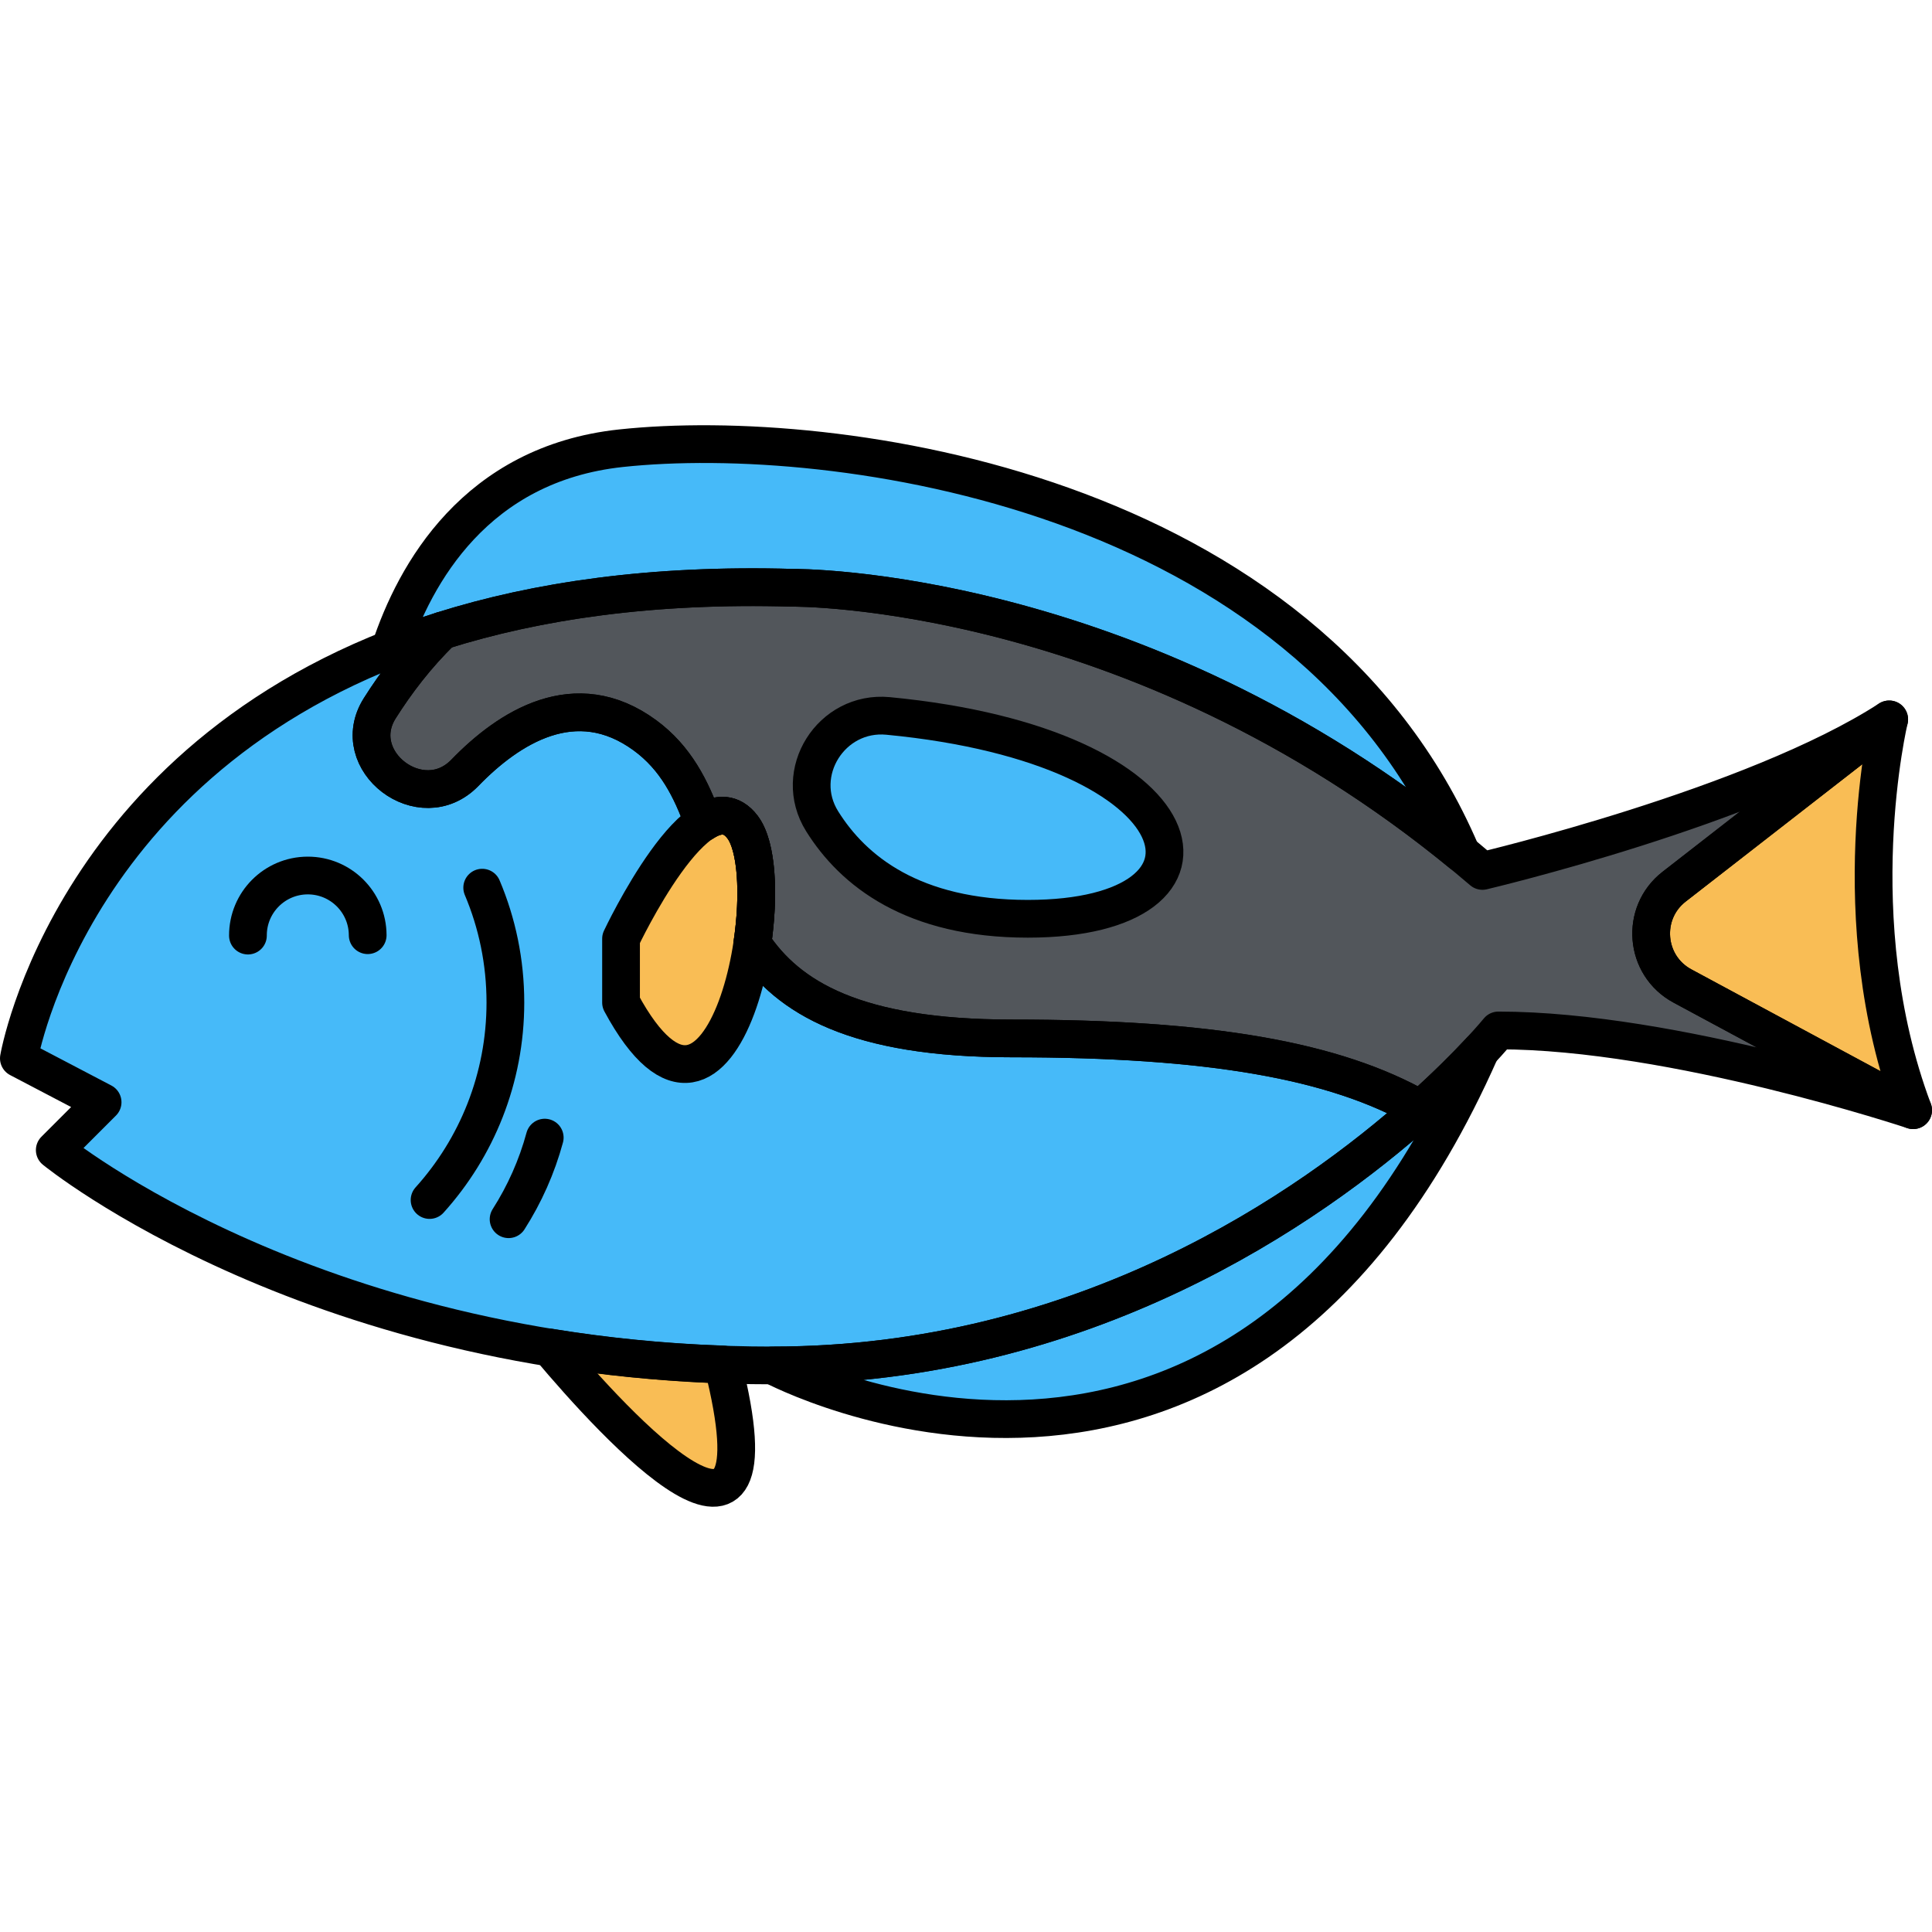 <svg xmlns="http://www.w3.org/2000/svg" xmlns:xlink="http://www.w3.org/1999/xlink" x="0px" y="0px" viewBox="0 0 256 256" style="enable-background:new 0 0 256 256;" xml:space="preserve"><style type="text/css">	.st0{fill:#F9BD55;}	.st1{fill:#F4DBCE;}	.st2{fill:#52565B;}	.st3{fill:#FD605B;}	.st4{fill:#F98080;}	.st5{fill:#F9E63A;}	.st6{fill:#039BE6;}	.st7{fill:none;stroke:#000000;stroke-width:5;stroke-linecap:round;stroke-linejoin:round;stroke-miterlimit:10;}	.st8{fill:#7D3D1A;}	.st9{fill:#EAA250;}	.st10{fill:#DD7F57;}	.st11{fill:#FFC097;}	.st12{fill:#F49667;}	.st13{fill:#F89422;}	.st14{fill:#E3E4E5;}	.st15{fill:#6E7175;}	.st16{fill:#46BAF9;}	.st17{fill:#D9F3FF;}	.st18{fill:#828487;}	.st19{fill:#A8AEB2;}	.st20{fill:#C9CDD1;}	.st21{fill:#8CD8F9;}	.st22{fill:#1AA7E5;}	.st23{fill:#ACE7FC;}	.st24{fill:#FFFFFF;}	.st25{fill:#9E512B;}	.st26{fill:#7ED5FC;}	.st27{fill:#7CCC4E;}	.st28{fill:#3AA03A;}	.st29{fill:#FCB1B1;}	.st30{fill:#F76E23;}	.st31{fill:#C16A44;}	.st32{fill:#B796EA;}</style><g id="Layer_1"></g><g id="Layer_2"></g><g id="Layer_3"></g><g id="Layer_4"></g><g id="Layer_5"></g><g id="Layer_6"></g><g id="Layer_7"></g><g id="Layer_8"></g><g id="Layer_9"></g><g id="Layer_10"></g><g id="Layer_11"></g><g id="Layer_12"></g><g id="Layer_13"></g><g id="Layer_14"></g><g id="Layer_15"></g><g id="Layer_16"></g><g id="Layer_17"></g><g id="Layer_18"></g><g id="Layer_19"></g><g id="Layer_20"></g><g id="Layer_21"></g><g id="Layer_22"></g><g id="Layer_23"></g><g id="Layer_24"></g><g id="Layer_25"></g><g id="Layer_26"></g><g id="Layer_27"></g><g id="Layer_28"></g><g id="Layer_29"></g><g id="Layer_30"></g><g id="Layer_31"></g><g id="Layer_32"></g><g id="Layer_33"></g><g id="Layer_34"></g><g id="Layer_35"></g><g id="Layer_36"></g><g id="Layer_37"></g><g id="Layer_38"></g><g id="Layer_39"></g><g id="Layer_40"></g><g id="Layer_41"></g><g id="Layer_42"></g><g id="Layer_43"></g><g id="Layer_44"></g><g id="Layer_45"></g><g id="Layer_46"></g><g id="Layer_47"></g><g id="Layer_48"></g><g id="Layer_49"></g><g id="Layer_50"></g><g id="Layer_51"></g><g id="Layer_52"></g><g id="Layer_53"></g><g id="Layer_54"></g><g id="Layer_55"></g><g id="Layer_56"></g><g id="Layer_57"></g><g id="Layer_58"></g><g id="Layer_59"></g><g id="Layer_60"></g><g id="Layer_61"></g><g id="Layer_62"></g><g id="Layer_63"></g><g id="Layer_64"></g><g id="Layer_65"></g><g id="Layer_66"></g><g id="Layer_67"></g><g id="Layer_68"></g><g id="Layer_69"></g><g id="Layer_70"></g><g id="Layer_71"></g><g id="Layer_72"></g><g id="Layer_73"></g><g id="Layer_74"></g><g id="Layer_75"></g><g id="Layer_76"></g><g id="Layer_77"></g><g id="Layer_78"></g><g id="Layer_79"></g><g id="Layer_80"></g><g id="Layer_81"></g><g id="Layer_82"></g><g id="Layer_83"></g><g id="Layer_84"></g><g id="Layer_85"></g><g id="Layer_86"></g><g id="Layer_87"></g><g id="Layer_88"></g><g id="Layer_89"></g><g id="Layer_90"></g><g id="Layer_91"></g><g id="Layer_92"></g><g id="Layer_93"></g><g id="Layer_94"></g><g id="Layer_95"></g><g id="Layer_96">	<g>		<path class="st16" d="M134.077,137.596c-20.787,0-29.661-5.451-34.389-12.559c0.953-6.427,0.628-12.916-1.3-15.447   c-1.489-1.956-3.317-1.832-5.198-0.608c-1.604-4.451-3.653-8.557-7.728-11.545c-9.212-6.756-18.063-1.024-23.863,4.965   c-5.78,5.968-15.665-1.61-11.279-8.551c2.161-3.42,4.895-7.039,8.259-10.286C9.539,99.017,2.5,140.238,2.5,140.238l11.097,5.813   l-6.341,6.341c0,0,34.876,28.535,95.116,28.535c41.272,0,71.131-20.833,85.845-33.955   C176.844,140.491,160.278,137.596,134.077,137.596z"></path>		<path class="st0" d="M98.388,109.59c-5.634-7.398-16.097,14.796-16.097,14.796v8.455   C95.974,158.204,104.022,116.988,98.388,109.59z"></path>		<path class="st2" d="M222.933,130.649c-5.015-2.7-5.598-9.664-1.102-13.161l28.498-22.165   c-17.966,11.625-53.899,20.08-53.899,20.08c-44.387-38.046-91.417-37.518-91.417-37.518C86.4,77.347,71.118,79.614,58.58,83.564   c-3.365,3.247-6.098,6.866-8.26,10.286c-4.386,6.941,5.498,14.519,11.279,8.551c5.8-5.989,14.651-11.721,23.863-4.965   c4.075,2.988,6.123,7.094,7.728,11.545c1.882-1.224,3.709-1.347,5.198,0.608c1.927,2.531,2.253,9.02,1.3,15.447   c4.728,7.108,13.602,12.559,34.389,12.559c26.201,0,42.767,2.895,54.139,9.376c6.762-6.03,10.328-10.433,10.328-10.433   c23.251,0,54.956,10.568,54.956,10.568L222.933,130.649z"></path>		<path class="st0" d="M221.831,117.488c-4.496,3.497-3.912,10.461,1.102,13.161l30.567,16.459   c-9.512-25.364-3.171-51.785-3.171-51.785L221.831,117.488z"></path>		<path class="st16" d="M117.679,94.866c-7.534-0.72-12.75,7.534-8.742,13.953c4.113,6.588,12.027,12.925,27.253,12.925   C165.107,121.743,159.738,98.887,117.679,94.866z"></path>		<path class="st0" d="M72.851,178.551c8.66,10.298,31.143,34.898,22.928,2.249C87.623,180.515,79.976,179.713,72.851,178.551z"></path>		<path class="st16" d="M188.216,146.972c-14.714,13.121-44.573,33.955-85.845,33.955c0,0,60.983,32.585,93.806-41.714   C194.443,141.08,191.778,143.796,188.216,146.972z"></path>		<g>			<path class="st16" d="M58.579,83.564L58.579,83.564c12.539-3.951,27.821-6.218,46.434-5.68c0,0,45.087-0.501,88.635,35.193    C173.105,64.848,110.461,56.371,82.292,59.39c-19.275,2.065-27.336,16.681-30.616,26.625    C53.88,85.142,56.177,84.321,58.579,83.564z"></path>		</g>		<path class="st7" d="M32.853,123.97c-0.014-4.382,3.527-7.945,7.908-7.96c4.382-0.014,7.945,3.527,7.96,7.908"></path>		<path class="st7" d="M63.894,117.62c1.979,4.678,3.073,9.822,3.073,15.221c0,10.063-3.801,19.239-10.046,26.168"></path>		<path class="st7" d="M72.181,150.74c-1.045,3.849-2.669,7.493-4.79,10.813"></path>		<path class="st7" d="M98.388,109.59c-5.634-7.398-16.097,14.796-16.097,14.796v8.455   C95.974,158.204,104.022,116.988,98.388,109.59z"></path>		<path class="st7" d="M222.933,130.649c-5.015-2.7-5.598-9.664-1.102-13.161l28.498-22.165   c-17.966,11.625-53.899,20.08-53.899,20.08c-44.387-38.046-91.417-37.518-91.417-37.518C86.4,77.347,71.118,79.614,58.58,83.564   c-3.365,3.247-6.098,6.866-8.26,10.286c-4.386,6.941,5.498,14.519,11.279,8.551c5.8-5.989,14.651-11.721,23.863-4.965   c4.075,2.988,6.123,7.094,7.728,11.545c1.882-1.224,3.709-1.347,5.198,0.608c1.927,2.531,2.253,9.02,1.3,15.447   c4.728,7.108,13.602,12.559,34.389,12.559c26.201,0,42.767,2.895,54.139,9.376c6.762-6.03,10.328-10.433,10.328-10.433   c23.251,0,54.956,10.568,54.956,10.568L222.933,130.649z"></path>		<path class="st7" d="M221.831,117.488c-4.496,3.497-3.912,10.461,1.102,13.161l30.567,16.459   c-9.512-25.364-3.171-51.785-3.171-51.785L221.831,117.488z"></path>		<path class="st7" d="M134.077,137.596c-20.787,0-29.661-5.451-34.389-12.559c0.953-6.427,0.628-12.916-1.3-15.447   c-1.489-1.956-3.317-1.832-5.198-0.608c-1.604-4.451-3.653-8.557-7.728-11.545c-9.212-6.756-18.063-1.024-23.863,4.965   c-5.78,5.968-15.665-1.61-11.279-8.551c2.161-3.42,4.895-7.039,8.259-10.286C9.539,99.017,2.5,140.238,2.5,140.238l11.097,5.813   l-6.341,6.341c0,0,34.876,28.535,95.116,28.535c41.272,0,71.131-20.833,85.845-33.955   C176.844,140.491,160.278,137.596,134.077,137.596z"></path>		<path class="st7" d="M117.679,94.866c-7.534-0.72-12.75,7.534-8.742,13.953c4.113,6.588,12.027,12.925,27.253,12.925   C165.107,121.743,159.738,98.887,117.679,94.866z"></path>		<path class="st7" d="M72.851,178.551c8.66,10.298,31.143,34.898,22.928,2.249C87.623,180.515,79.976,179.713,72.851,178.551z"></path>		<path class="st7" d="M188.216,146.972c-14.714,13.121-44.573,33.955-85.845,33.955c0,0,60.983,32.585,93.806-41.714   C194.443,141.08,191.778,143.796,188.216,146.972z"></path>		<g>			<path class="st7" d="M58.579,83.564L58.579,83.564c12.539-3.951,27.821-6.218,46.434-5.68c0,0,45.087-0.501,88.635,35.193    C173.105,64.848,110.461,56.371,82.292,59.39c-19.275,2.065-27.336,16.681-30.616,26.625    C53.88,85.142,56.177,84.321,58.579,83.564z"></path>		</g>	</g></g><g id="Layer_97"></g><g id="Layer_98"></g><g id="Layer_99"></g><g id="Layer_100"></g></svg>
